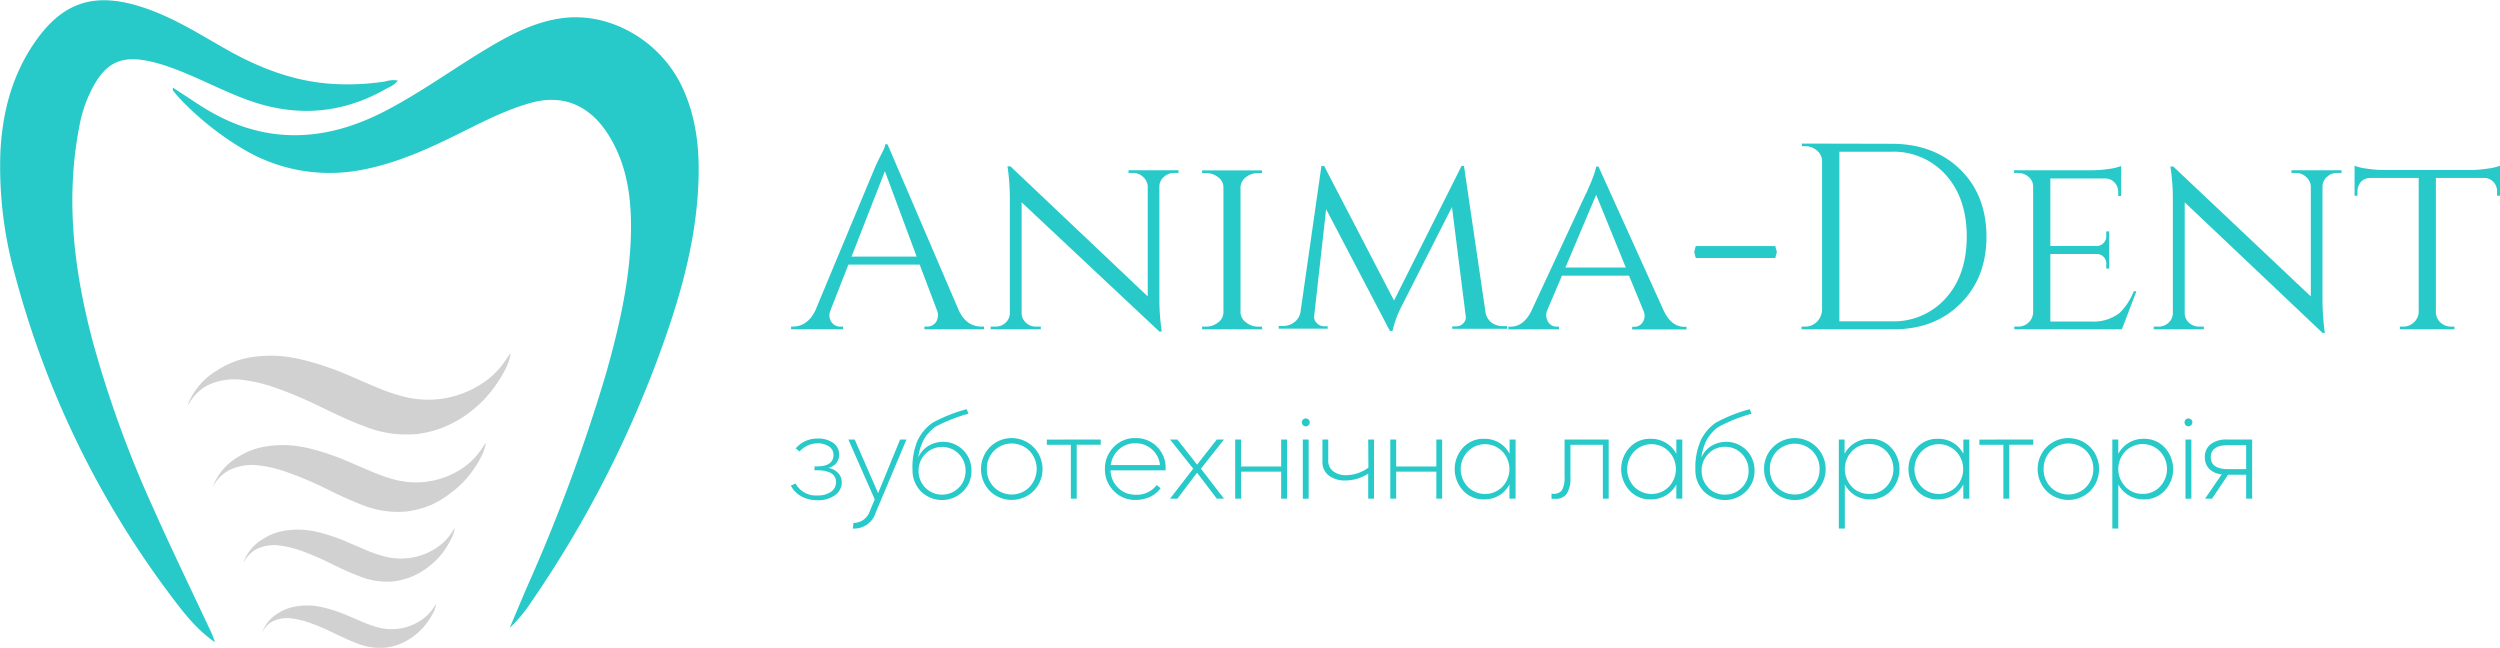 <?xml version="1.0" encoding="UTF-8"?>
<svg xmlns="http://www.w3.org/2000/svg" id="Layer_1" data-name="Layer 1" width="16.97cm" height="4.4cm" viewBox="0 0 481.14 124.65">
  <defs>
    <style>.cls-1{fill:#27c9c9;}.cls-2{fill:#d1d1d1;}</style>
  </defs>
  <path class="cls-1" d="M159.43,90a3.44,3.44,0,0,1,1.89,1,2.52,2.52,0,0,1,.68,1.8,3,3,0,0,1-1.25,2.42,5.56,5.56,0,0,1-3.48,1,6.35,6.35,0,0,1-3-.72,5,5,0,0,1-2.07-2.09l.92-.41a4.35,4.35,0,0,0,4.12,2.3,4.46,4.46,0,0,0,2.71-.71,2.2,2.2,0,0,0,.95-1.82c0-1.55-1.25-2.32-3.73-2.32h-.41v-.74h.43c2.15,0,3.22-.73,3.22-2.21a1.9,1.9,0,0,0-.85-1.62,3.86,3.86,0,0,0-2.27-.61,4.68,4.68,0,0,0-3.41,1.57l-.74-.6a5.44,5.44,0,0,1,4.17-1.89,5,5,0,0,1,3.06.85,2.65,2.65,0,0,1,1.12,2.21,2.59,2.59,0,0,1-.54,1.67A2.85,2.85,0,0,1,159.43,90Z"></path>
  <path class="cls-1" d="M164.12,101.67l.14-1.08a3.3,3.3,0,0,0,3.17-2.35l.92-2.18-5.08-11.52h1.22L169,94.86l4.23-10.32h1.22l-5.89,14a4.34,4.34,0,0,1-4.39,3.13Z"></path>
  <path class="cls-1" d="M185.32,94.54a5.76,5.76,0,0,1-8.06,0,5.75,5.75,0,0,1-1.64-4.18,13,13,0,0,1,1-5.69,8.8,8.8,0,0,1,2.84-3.35,29.13,29.13,0,0,1,6.58-2.62l.35.87A30.26,30.26,0,0,0,180,82.1a8.1,8.1,0,0,0-2.15,2.35A10.09,10.09,0,0,0,176.72,88a4.93,4.93,0,0,1,1.88-2.19,5.49,5.49,0,0,1,6.79.78,5.48,5.48,0,0,1,1.57,4A5.41,5.41,0,0,1,185.32,94.54Zm-7.23-.72a4.55,4.55,0,0,0,6.43,0,4.45,4.45,0,0,0,1.31-3.24,4.54,4.54,0,0,0-1.31-3.28,4.53,4.53,0,0,0-6.43,0,4.53,4.53,0,0,0-1.3,3.28A4.47,4.47,0,0,0,178.09,93.82Z"></path>
  <path class="cls-1" d="M198.9,94.45a6,6,0,0,1-8.39,0,6.07,6.07,0,0,1,0-8.45,5.93,5.93,0,0,1,8.39,0,6,6,0,0,1,0,8.45Zm-7.6-.75a4.79,4.79,0,0,0,6.81,0,5.06,5.06,0,0,0,0-7,4.83,4.83,0,0,0-6.8,0,4.84,4.84,0,0,0-1.38,3.5A4.77,4.77,0,0,0,191.3,93.7Z"></path>
  <path class="cls-1" d="M211.84,84.54v1h-4.62V95.92h-1.13V85.55h-4.62v-1Z"></path>
  <path class="cls-1" d="M218.51,84.26a5.67,5.67,0,0,1,5.82,5.63v.58h-10.6a4.83,4.83,0,0,0,1.46,3.36,4.61,4.61,0,0,0,3.35,1.33,4.75,4.75,0,0,0,4.07-1.86l.76.6a5.31,5.31,0,0,1-2.06,1.68,6.66,6.66,0,0,1-2.8.59,5.6,5.6,0,0,1-4.15-1.73,5.77,5.77,0,0,1-1.71-4.2A5.85,5.85,0,0,1,214.33,86,5.57,5.57,0,0,1,218.51,84.26Zm0,1a4.56,4.56,0,0,0-3.17,1.19,4.84,4.84,0,0,0-1.57,3h9.48a4.7,4.7,0,0,0-1.53-3A4.59,4.59,0,0,0,218.51,85.27Z"></path>
  <path class="cls-1" d="M225.18,95.92l4.46-5.77-4.46-5.61h1.41l3.79,4.83,3.8-4.83h1.38l-4.44,5.61,4.44,5.77h-1.38l-3.8-5-3.79,5Z"></path>
  <path class="cls-1" d="M246.57,84.54h1.13V95.92h-1.13v-5.2h-7.72v5.2h-1.13V84.54h1.13v5.19h7.72Z"></path>
  <path class="cls-1" d="M251.29,82a.68.68,0,0,1-.52-.23.74.74,0,0,1-.22-.55.7.7,0,0,1,.22-.52.74.74,0,0,1,.52-.22.8.8,0,0,1,.55.22.71.71,0,0,1,.23.52.75.75,0,0,1-.23.55A.73.73,0,0,1,251.29,82Zm-.56,13.94V84.54h1.13V95.92Z"></path>
  <path class="cls-1" d="M263.32,84.54h1.12V95.92h-1.12V91.09a8,8,0,0,1-4.47,1.33,5.06,5.06,0,0,1-3.09-.93,3.24,3.24,0,0,1-1.25-2.77V84.54h1.12v4a2.49,2.49,0,0,0,1,2.14,3.92,3.92,0,0,0,2.43.72,7.39,7.39,0,0,0,4.3-1.45Z"></path>
  <path class="cls-1" d="M276.43,84.54h1.12V95.92h-1.12v-5.2H268.7v5.2h-1.13V84.54h1.13v5.19h7.73Z"></path>
  <path class="cls-1" d="M285.58,96.06a5.29,5.29,0,0,1-4-1.7,6.1,6.1,0,0,1,0-8.27,5.26,5.26,0,0,1,4-1.69,5.58,5.58,0,0,1,3,.78,5.32,5.32,0,0,1,1.95,2.12V84.54h1.15V95.92H290.5V93.18a5.33,5.33,0,0,1-1.95,2.1A5.58,5.58,0,0,1,285.58,96.06Zm-3.1-2.43a4.68,4.68,0,0,0,6.66,0,4.92,4.92,0,0,0,0-6.79,4.64,4.64,0,0,0-6.66,0,4.92,4.92,0,0,0,0,6.79Z"></path>
  <path class="cls-1" d="M299.29,95.94a6.66,6.66,0,0,1-.69,0v-1a2,2,0,0,0,2-.63,5.12,5.12,0,0,0,.51-2.68V84.54h8.49V95.92h-1.12V85.55h-6.24v6.23a5.67,5.67,0,0,1-.68,3.15A2.5,2.5,0,0,1,299.29,95.94Z"></path>
  <path class="cls-1" d="M317.62,96.06a5.29,5.29,0,0,1-4-1.7,6.1,6.1,0,0,1,0-8.27,5.26,5.26,0,0,1,4-1.69,5.58,5.58,0,0,1,3,.78,5.32,5.32,0,0,1,2,2.12V84.54h1.15V95.92h-1.15V93.18a5.33,5.33,0,0,1-2,2.1A5.58,5.58,0,0,1,317.62,96.06Zm-3.11-2.43a4.7,4.7,0,0,0,6.67,0,4.92,4.92,0,0,0,0-6.79,4.65,4.65,0,0,0-6.67,0,4.94,4.94,0,0,0,0,6.79Z"></path>
  <path class="cls-1" d="M336,94.54a5.76,5.76,0,0,1-8.06,0,5.72,5.72,0,0,1-1.65-4.18,12.87,12.87,0,0,1,1.05-5.69,8.8,8.8,0,0,1,2.84-3.35,29.13,29.13,0,0,1,6.58-2.62l.34.87a30.34,30.34,0,0,0-6.41,2.56,8,8,0,0,0-2.15,2.35A10.09,10.09,0,0,0,327.44,88a4.91,4.91,0,0,1,1.87-2.19,5.51,5.51,0,0,1,6.8.78,5.51,5.51,0,0,1,1.56,4A5.4,5.4,0,0,1,336,94.54Zm-7.23-.72A4.31,4.31,0,0,0,332,95.14a4.36,4.36,0,0,0,3.22-1.34,4.45,4.45,0,0,0,1.31-3.24,4.54,4.54,0,0,0-1.31-3.28A4.36,4.36,0,0,0,332,85.94a4.29,4.29,0,0,0-3.21,1.34,4.53,4.53,0,0,0-1.3,3.28A4.47,4.47,0,0,0,328.81,93.82Z"></path>
  <path class="cls-1" d="M349.62,94.45a5.92,5.92,0,0,1-10.11-4.21A5.77,5.77,0,0,1,341.23,86a5.93,5.93,0,0,1,8.39,0,6,6,0,0,1,0,8.45ZM342,93.7a4.79,4.79,0,0,0,6.81,0,4.77,4.77,0,0,0,1.38-3.46,4.85,4.85,0,0,0-1.39-3.5,4.83,4.83,0,0,0-6.8,0,4.84,4.84,0,0,0-1.38,3.5A4.77,4.77,0,0,0,342,93.7Z"></path>
  <path class="cls-1" d="M353.89,101.67V84.54H355V87.3A5.32,5.32,0,0,1,357,85.18a5.53,5.53,0,0,1,2.95-.78,5.3,5.3,0,0,1,4,1.69,6.1,6.1,0,0,1,0,8.28,5.33,5.33,0,0,1-4,1.69,5.53,5.53,0,0,1-2.95-.78,5.33,5.33,0,0,1-1.95-2.1v8.49ZM359.73,95a4.41,4.41,0,0,0,3.32-1.39,4.94,4.94,0,0,0,0-6.79,4.39,4.39,0,0,0-3.32-1.41,4.46,4.46,0,0,0-3.35,1.41,5,5,0,0,0,0,6.79A4.47,4.47,0,0,0,359.73,95Z"></path>
  <path class="cls-1" d="M372.91,96.06a5.29,5.29,0,0,1-4-1.7,6.1,6.1,0,0,1,0-8.27,5.26,5.26,0,0,1,4-1.69,5.58,5.58,0,0,1,3,.78,5.32,5.32,0,0,1,1.95,2.12V84.54H379V95.92h-1.15V93.18a5.33,5.33,0,0,1-1.95,2.1A5.58,5.58,0,0,1,372.91,96.06Zm-3.11-2.43a4.7,4.7,0,0,0,6.67,0,4.92,4.92,0,0,0,0-6.79,4.65,4.65,0,0,0-6.67,0,4.94,4.94,0,0,0,0,6.79Z"></path>
  <path class="cls-1" d="M391.31,84.54v1h-4.62V95.92h-1.13V85.55h-4.62v-1Z"></path>
  <path class="cls-1" d="M402.27,94.45a6,6,0,0,1-8.4,0,6.07,6.07,0,0,1,0-8.45,5.94,5.94,0,0,1,8.4,0,6.07,6.07,0,0,1,0,8.45Zm-7.6-.75a4.79,4.79,0,0,0,6.81,0,5.08,5.08,0,0,0,0-7,4.82,4.82,0,0,0-6.79,0,4.84,4.84,0,0,0-1.38,3.5A4.77,4.77,0,0,0,394.67,93.7Z"></path>
  <path class="cls-1" d="M406.53,101.67V84.54h1.15V87.3a5.34,5.34,0,0,1,2-2.12,5.47,5.47,0,0,1,2.94-.78,5.3,5.3,0,0,1,4,1.69,6.1,6.1,0,0,1,0,8.28,5.33,5.33,0,0,1-4,1.69,5.47,5.47,0,0,1-2.94-.78,5.35,5.35,0,0,1-2-2.1v8.49ZM412.38,95a4.44,4.44,0,0,0,3.32-1.39,4.94,4.94,0,0,0,0-6.79,4.65,4.65,0,0,0-6.67,0,4.94,4.94,0,0,0,0,6.79A4.46,4.46,0,0,0,412.38,95Z"></path>
  <path class="cls-1" d="M421.16,82a.68.68,0,0,1-.52-.23.77.77,0,0,1-.21-.55.73.73,0,0,1,.21-.52.74.74,0,0,1,.52-.22.78.78,0,0,1,.55.22.68.68,0,0,1,.23.52.79.79,0,0,1-.78.78Zm-.55,13.94V84.54h1.13V95.92Z"></path>
  <path class="cls-1" d="M428.68,84.54h4.76V95.92h-1.15v-4.6H428.8l-3.08,4.6h-1.34l3.2-4.67a4,4,0,0,1-2.44-1.1,3.15,3.15,0,0,1-.8-2.23,3,3,0,0,1,1.09-2.46A4.9,4.9,0,0,1,428.68,84.54Zm3.61,5.7V85.62h-3.42c-2.26,0-3.39.77-3.39,2.32s1.13,2.3,3.39,2.3Z"></path>
  <path class="cls-1" d="M184.48,59.58q1.43,3.22,4.49,3.23h.41v.51H177.9v-.51h.46A2.13,2.13,0,0,0,180.1,62a2.49,2.49,0,0,0,.2-2.41L177,50.88H163.27l-3.42,8.75a2.38,2.38,0,0,0,.2,2.36,2.11,2.11,0,0,0,1.74.82h.46v.51h-10v-.51h.23q3,0,4.49-3.23L168.47,32c1.26-2.76,1.88-3.52,1.88-4.27h.46Zm-8.06-10.24L170.3,32.9l-6.42,16.44Z"></path>
  <path class="cls-1" d="M226.81,32.72v.51h-.87A2.73,2.73,0,0,0,224,34a2.39,2.39,0,0,0-.87,1.78V57.51a41.71,41.71,0,0,0,.46,6.25h-.46L196.62,38.89V60.16a2.47,2.47,0,0,0,.82,1.89,2.77,2.77,0,0,0,2,.76h.87v.51h-9.64v-.51h.87a2.81,2.81,0,0,0,2-.76,2.5,2.5,0,0,0,.81-1.89V38.33a41.68,41.68,0,0,0-.45-6.37l.56,0L220.89,57V35.78A2.58,2.58,0,0,0,220,34a2.75,2.75,0,0,0-1.94-.77h-.87v-.51Z"></path>
  <path class="cls-1" d="M231.35,63.32v-.51h.71a3.7,3.7,0,0,0,2.4-.82,2.41,2.41,0,0,0,1-1.93V36a2.41,2.41,0,0,0-1-1.93,3.78,3.78,0,0,0-2.45-.82h-.66v-.51h11.53v.51h-.67a3.88,3.88,0,0,0-2.39.77,2.63,2.63,0,0,0-1.08,1.88V60.11A2.45,2.45,0,0,0,239.82,62a3.69,3.69,0,0,0,2.39.82h.67l.05.51Z"></path>
  <path class="cls-1" d="M285.87,59.88A3.27,3.27,0,0,0,287,62a3.75,3.75,0,0,0,2.3.72h.76v.51H279.49v-.46h.77a1.94,1.94,0,0,0,1.38-.61,1.59,1.59,0,0,0,.45-1.38l-2.65-21-9.64,19A20.66,20.66,0,0,0,268,63.63h-.51L255.22,40.2l-2.3,20.55a1.58,1.58,0,0,0,.51,1.38,1.84,1.84,0,0,0,1.38.61h.71v.46h-9.43v-.51h.76a3.61,3.61,0,0,0,2.3-.77,3.08,3.08,0,0,0,1.17-2.14l4-27.9h.51l13.46,25.91,13-25.91h.46Z"></path>
  <path class="cls-1" d="M320.24,59.85q1.49,3,3.93,3h.41v.51H314.12v-.51h.41a1.88,1.88,0,0,0,1.58-.82,2.3,2.3,0,0,0,.2-2.24L313.51,53h-12.9L297.8,59.6A2.53,2.53,0,0,0,298,62a1.94,1.94,0,0,0,1.64.82h.4v.51h-9.74v-.51h.41c1.67,0,3-1,4-3L305.2,37.26l.1-.15.1-.21.1-.25.31-.72.36-.81q.4-1,.66-1.74a8.53,8.53,0,0,0,.36-1.37h.45Zm-7.34-8.41-5.71-14-5.92,14Z"></path>
  <path class="cls-1" d="M326.36,47.31h15.3l.31,1.12-.31,1.17h-15.3l-.3-1.17Z"></path>
  <path class="cls-1" d="M364,27.62q8.16,0,13.21,4.9t5.1,12.95q0,8-5.1,13T364,63.32H346.71v-.51h.66a3.24,3.24,0,0,0,2.3-.92,3.45,3.45,0,0,0,1-2.29V31a2.64,2.64,0,0,0-1-2.09,3.38,3.38,0,0,0-2.25-.82h-.61l-.05-.51ZM354,61.79H364a13.39,13.39,0,0,0,10.51-4.49q4-4.48,4-11.83t-4-11.83A13.47,13.47,0,0,0,364,29.15H354Z"></path>
  <path class="cls-1" d="M408.37,63.32H387.66v-.51h.72a2.88,2.88,0,0,0,2-.76,2.77,2.77,0,0,0,.91-1.94V35.88a2.39,2.39,0,0,0-.86-1.88,3.07,3.07,0,0,0-2.09-.77h-.72v-.51h14.89a24.23,24.23,0,0,0,3.32-.25,10.52,10.52,0,0,0,2.4-.57v5.77h-.56V36.9a2.58,2.58,0,0,0-.72-1.83,2.39,2.39,0,0,0-1.83-.77H394.6v13h8.67a1.91,1.91,0,0,0,2.09-2.15v-.66h.56v7.14h-.56v-.66a1.86,1.86,0,0,0-1.94-2.14H394.6v13h7.95a8.19,8.19,0,0,0,5.36-1.63A11.87,11.87,0,0,0,410.66,56h.51Z"></path>
  <path class="cls-1" d="M450.65,32.72v.51h-.87a2.75,2.75,0,0,0-1.94.77,2.42,2.42,0,0,0-.86,1.78V57.51a46.87,46.87,0,0,0,.45,6.52H447L420.46,38.89V60.16a2.5,2.5,0,0,0,.81,1.89,2.8,2.8,0,0,0,2,.76h.87v.51h-9.64v-.51h.86a2.78,2.78,0,0,0,2-.76,2.47,2.47,0,0,0,.82-1.89V38.33A40.39,40.39,0,0,0,417.7,32l.56,0L444.73,57V35.78a2.59,2.59,0,0,0-.92-1.78,2.73,2.73,0,0,0-1.93-.77H441v-.51Z"></path>
  <path class="cls-1" d="M475.43,32.67a22.74,22.74,0,0,0,3.27-.26,10.55,10.55,0,0,0,2.44-.56v5.77h-.56V36.8a2.59,2.59,0,0,0-.71-1.84A2.41,2.41,0,0,0,478,34.2H468.8V60.11a2.79,2.79,0,0,0,.92,1.94,3.06,3.06,0,0,0,2.09.76h.56v.51h-10.5v-.51h.61a2.93,2.93,0,0,0,2.09-.82,2.76,2.76,0,0,0,.92-1.93V34.2h-9.23a2.46,2.46,0,0,0-1.89.76,2.73,2.73,0,0,0-.66,1.84v.82h-.56V31.85a10.38,10.38,0,0,0,2.39.56,22.63,22.63,0,0,0,3.27.26Z"></path>
  <path class="cls-1" d="M41.39,123.56c-3.48-2.4-5.93-5.53-8.3-8.69a178.72,178.72,0,0,1-30.2-62A77.58,77.58,0,0,1,.08,29.11C.47,21.73,2.23,14.63,6.57,8.27,12.26-.07,18.76-1.88,28.85,1.84c5.27,1.94,9.91,4.9,14.71,7.61,6.43,3.64,13.22,6.27,20.83,6.67a47.15,47.15,0,0,0,9.79-.5,4.91,4.91,0,0,1,2.41-.16,5,5,0,0,1-1.94,1.39c-8.56,5-17.58,5.8-27.15,2.28C42.21,17.19,37.33,14.42,32,12.64c-8.51-2.81-12-1.18-15.24,6.46a26.07,26.07,0,0,0-1.53,5.37c-2.66,13.92-1,27.63,2.65,41.31a214.3,214.3,0,0,0,11.63,32c3.6,8.09,7.49,16.07,11.25,24.11C41,122.44,41.16,123,41.39,123.56Z"></path>
  <path class="cls-1" d="M33.25,16.81c2,1.27,3.8,2.5,5.68,3.69,11.63,7.36,23.43,7,35.41.71C81,17.73,87.12,13.27,93.57,9.4c4.57-2.75,9.27-5.23,14.56-5.95,9.25-1.25,18.9,4.3,23.1,13.13,2.68,5.62,3.39,11.64,3.21,17.8-.33,11.36-3.33,22.11-7.14,32.64a214.09,214.09,0,0,1-25.2,49,27.35,27.35,0,0,1-4,4.76c1.18-2.78,2.34-5.57,3.54-8.34a333.68,333.68,0,0,0,15-40.61C119,63.46,121,55,121.38,46.33c.29-7-.34-14-4.12-20.17-3.55-5.83-8.77-8.2-15.15-6.4-5.56,1.56-10.64,4.41-15.84,6.92-5.77,2.78-11.64,5.21-18,6.19A32.34,32.34,0,0,1,47.08,28.8,56.18,56.18,0,0,1,34.6,18.91a19.65,19.65,0,0,1-1.31-1.56C33.23,17.28,33.27,17.13,33.25,16.81Z"></path>
  <path class="cls-2" d="M36.2,77.81a1.84,1.84,0,0,1,.18-.53,13.14,13.14,0,0,1,5.34-6A16.7,16.7,0,0,1,49,68.61a24.15,24.15,0,0,1,4.88-.14,29,29,0,0,1,4.62.78,56.19,56.19,0,0,1,8.75,3c1.77.76,3.54,1.54,5.32,2.28a38.94,38.94,0,0,0,4.8,1.67,19.55,19.55,0,0,0,6.37.63,18.92,18.92,0,0,0,9.14-3.14,15.48,15.48,0,0,0,4.33-4.28L98,68.26c.06-.08.11-.22.22-.18s0,.18,0,.28a11.88,11.88,0,0,1-1.06,2.86,25.84,25.84,0,0,1-2.11,3.35,22.76,22.76,0,0,1-8.9,7.27,20.11,20.11,0,0,1-5.94,1.64A21.53,21.53,0,0,1,70.14,82c-2.71-1-5.33-2.25-7.94-3.51a82.12,82.12,0,0,0-8.9-3.81,29.67,29.67,0,0,0-6.56-1.61,12,12,0,0,0-6.84,1.06,9,9,0,0,0-3.49,3.45C36.36,77.66,36.35,77.78,36.2,77.81Z"></path>
  <path class="cls-2" d="M41,93.58a1.59,1.59,0,0,1,.15-.45A11.09,11.09,0,0,1,45.64,88a14.22,14.22,0,0,1,6.16-2.22,20.38,20.38,0,0,1,4.13-.12,24.76,24.76,0,0,1,3.91.66,48.42,48.42,0,0,1,7.41,2.56c1.5.64,3,1.3,4.5,1.92a32.54,32.54,0,0,0,4.06,1.42,16.33,16.33,0,0,0,5.39.53,16.12,16.12,0,0,0,7.74-2.65,13.45,13.45,0,0,0,3.67-3.62c.22-.33.43-.66.66-1,0-.07.09-.2.18-.16s0,.16,0,.23a9.54,9.54,0,0,1-.9,2.42,21.84,21.84,0,0,1-1.78,2.84,18.78,18.78,0,0,1-4,4A18.34,18.34,0,0,1,83.24,97a17.2,17.2,0,0,1-5,1.39,18.29,18.29,0,0,1-8.53-1.27c-2.29-.86-4.51-1.9-6.71-3a69.43,69.43,0,0,0-7.54-3.22,25.31,25.31,0,0,0-5.55-1.37,10.2,10.2,0,0,0-5.79.9,7.55,7.55,0,0,0-3,2.93C41.1,93.45,41.1,93.55,41,93.58Z"></path>
  <path class="cls-2" d="M46.93,108.08a1.2,1.2,0,0,1,.11-.35,8.58,8.58,0,0,1,3.5-4,11,11,0,0,1,4.76-1.72,16.31,16.31,0,0,1,3.2-.09,19.44,19.44,0,0,1,3,.51,37.19,37.19,0,0,1,5.72,2c1.16.5,2.32,1,3.49,1.49A24.27,24.27,0,0,0,73.87,107,12.39,12.39,0,0,0,84,105.39a10.06,10.06,0,0,0,2.83-2.8l.51-.76s.07-.15.14-.12,0,.12,0,.18a7.41,7.41,0,0,1-.7,1.87A16.42,16.42,0,0,1,85.44,106a14.7,14.7,0,0,1-3.08,3.12,14.43,14.43,0,0,1-2.75,1.65,13.72,13.72,0,0,1-3.88,1.07,14.11,14.11,0,0,1-6.59-1c-1.78-.67-3.49-1.47-5.2-2.3A53.31,53.31,0,0,0,58.12,106a19.88,19.88,0,0,0-4.3-1.06,7.87,7.87,0,0,0-4.48.7,6,6,0,0,0-2.28,2.26S47,108.05,46.93,108.08Z"></path>
  <path class="cls-2" d="M50.5,121.54a.91.91,0,0,1,.1-.29A7.09,7.09,0,0,1,53.48,118a9.17,9.17,0,0,1,3.93-1.41A13.51,13.51,0,0,1,60,116.5a14.89,14.89,0,0,1,2.49.42,29.91,29.91,0,0,1,4.72,1.63c1,.41,1.91.83,2.87,1.22a19.84,19.84,0,0,0,2.59.9,10.18,10.18,0,0,0,8.36-1.35,8.23,8.23,0,0,0,2.33-2.3l.43-.63s.05-.13.11-.1,0,.1,0,.15a6.48,6.48,0,0,1-.57,1.54,13.73,13.73,0,0,1-1.14,1.81,12,12,0,0,1-2.53,2.56,11.87,11.87,0,0,1-2.27,1.36,10.8,10.8,0,0,1-3.2.88,11.58,11.58,0,0,1-5.43-.8c-1.46-.55-2.87-1.22-4.28-1.89a42.27,42.27,0,0,0-4.8-2.06,16.51,16.51,0,0,0-3.54-.87,6.53,6.53,0,0,0-3.69.57,4.87,4.87,0,0,0-1.87,1.87S50.58,121.52,50.5,121.54Z"></path>
</svg>
